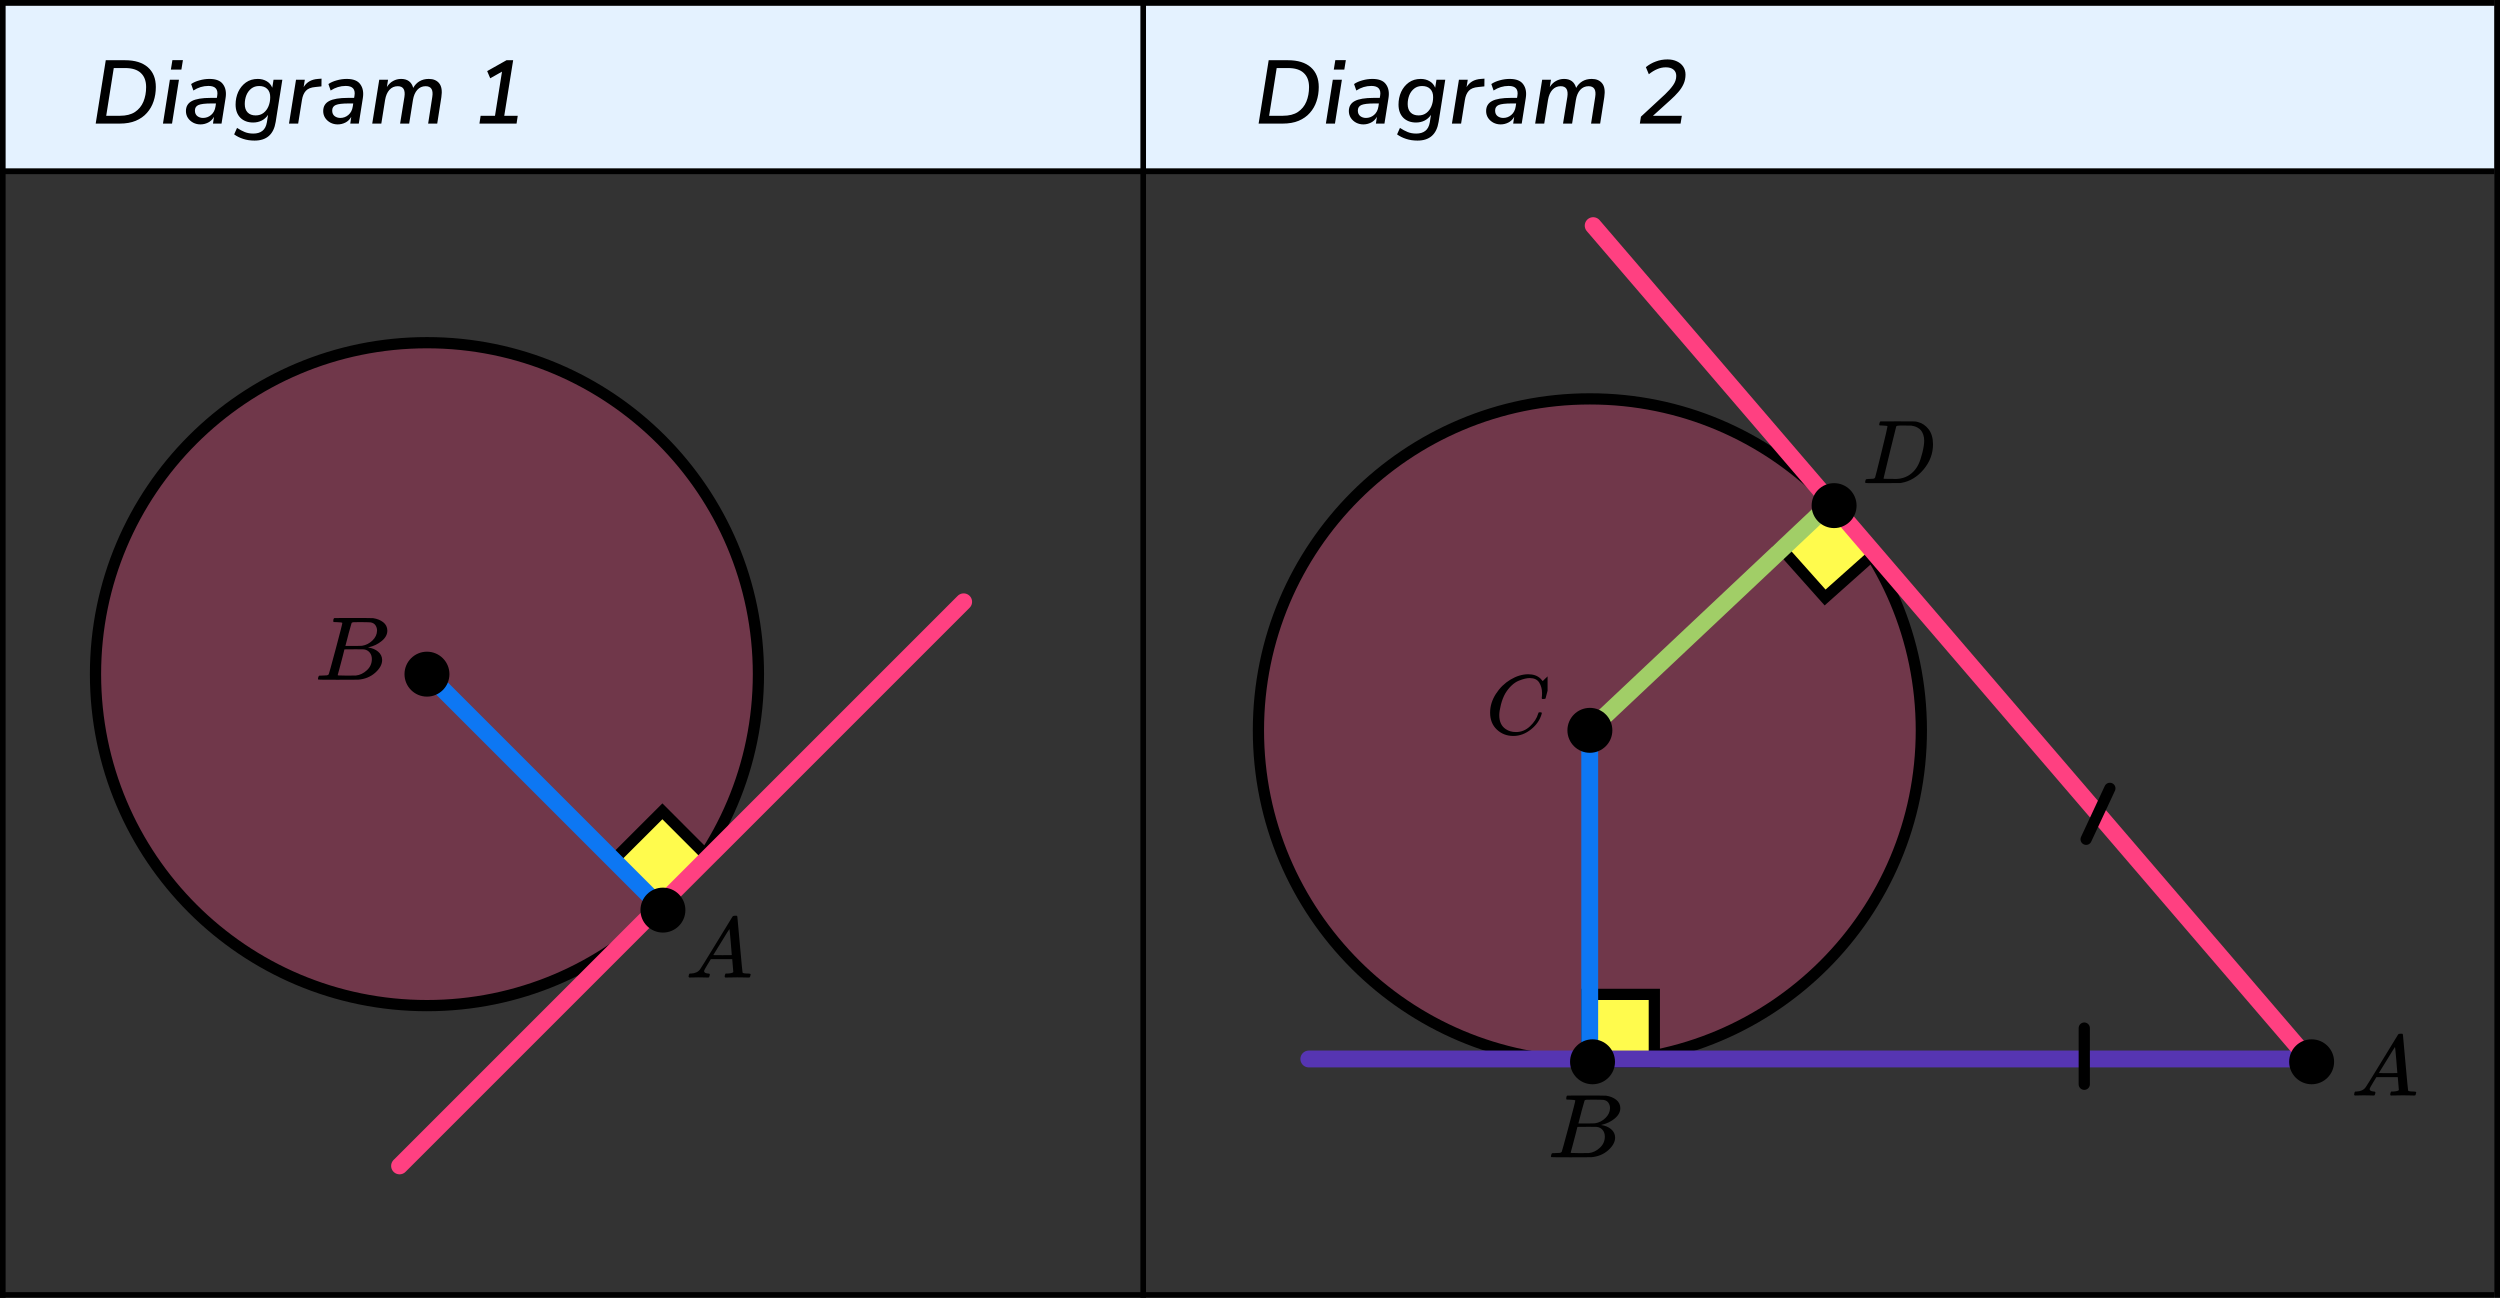 <?xml version="1.0" encoding="UTF-8"?> <svg xmlns="http://www.w3.org/2000/svg" width="445" height="231" viewBox="0 0 445 231" fill="none"><rect x="0" y="0" width="445" height="231" fill="#333333" stroke="none"/><rect width="444" height="29" transform="translate(0 1)" fill="#E4F2FF"></rect><line y1="0.5" x2="444" y2="0.5" stroke="black"></line><line y1="30.5" x2="444" y2="30.5" stroke="black"></line><line y1="230.5" x2="444" y2="230.5" stroke="black"></line><line x1="0.5" y1="2.1496e-08" x2="0.5" y2="231" stroke="black"></line><line x1="203.49" y1="2.29968e-08" x2="203.49" y2="231" stroke="black"></line><line x1="444.5" y1="2.29968e-08" x2="444.5" y2="231" stroke="black"></line><path d="M17.034 22L18.826 10.72H22.266C24.015 10.72 25.364 11.136 26.314 11.968C27.263 12.8 27.738 13.973 27.738 15.488C27.738 16.395 27.604 17.243 27.338 18.032C27.082 18.811 26.687 19.499 26.154 20.096C25.631 20.693 24.964 21.163 24.154 21.504C23.354 21.835 22.41 22 21.322 22H17.034ZM18.906 20.608H21.354C22.452 20.608 23.343 20.384 24.026 19.936C24.708 19.477 25.21 18.864 25.53 18.096C25.85 17.317 26.01 16.453 26.01 15.504C26.01 14.405 25.695 13.568 25.066 12.992C24.447 12.405 23.514 12.112 22.266 12.112H20.25L18.906 20.608ZM30.415 12.384L30.687 10.704H32.559L32.287 12.384H30.415ZM29.007 22L30.239 14.192H31.855L30.623 22H29.007ZM35.672 22.144C35.213 22.144 34.787 22.043 34.392 21.84C33.997 21.627 33.683 21.344 33.448 20.992C33.213 20.629 33.096 20.224 33.096 19.776C33.096 18.955 33.448 18.357 34.152 17.984C34.856 17.611 35.971 17.424 37.496 17.424H38.6L38.664 17.04C38.76 16.475 38.68 16.043 38.424 15.744C38.168 15.445 37.725 15.296 37.096 15.296C36.147 15.296 35.256 15.568 34.424 16.112L34.024 14.96C34.419 14.683 34.909 14.464 35.496 14.304C36.093 14.133 36.691 14.048 37.288 14.048C38.451 14.048 39.256 14.368 39.704 15.008C40.163 15.637 40.312 16.453 40.152 17.456L39.432 22H37.912L38.088 20.8C37.821 21.269 37.469 21.611 37.032 21.824C36.605 22.037 36.152 22.144 35.672 22.144ZM36.136 20.992C36.68 20.992 37.16 20.816 37.576 20.464C38.003 20.101 38.264 19.6 38.36 18.96L38.44 18.416H37.64C36.531 18.416 35.763 18.507 35.336 18.688C34.909 18.869 34.696 19.2 34.696 19.68C34.696 20.107 34.835 20.432 35.112 20.656C35.4 20.88 35.741 20.992 36.136 20.992ZM45.312 25.024C44.565 25.024 43.888 24.923 43.28 24.72C42.682 24.528 42.149 24.261 41.68 23.92L42.192 22.768C42.661 23.077 43.12 23.323 43.568 23.504C44.016 23.685 44.522 23.776 45.088 23.776C45.76 23.776 46.298 23.616 46.704 23.296C47.12 22.976 47.386 22.469 47.504 21.776L47.712 20.448C47.424 20.885 47.05 21.221 46.592 21.456C46.133 21.691 45.621 21.808 45.056 21.808C44.117 21.808 43.36 21.525 42.784 20.96C42.218 20.384 41.936 19.6 41.936 18.608C41.936 17.808 42.09 17.061 42.4 16.368C42.72 15.675 43.173 15.115 43.76 14.688C44.357 14.261 45.066 14.048 45.888 14.048C46.474 14.048 46.997 14.181 47.456 14.448C47.914 14.704 48.25 15.093 48.464 15.616L48.688 14.192H50.256L49.072 21.696C48.72 23.915 47.466 25.024 45.312 25.024ZM45.504 20.544C46.058 20.544 46.528 20.395 46.912 20.096C47.296 19.797 47.589 19.403 47.792 18.912C47.994 18.421 48.096 17.888 48.096 17.312C48.106 16.683 47.936 16.192 47.584 15.84C47.242 15.488 46.757 15.312 46.128 15.312C45.584 15.312 45.12 15.461 44.736 15.76C44.352 16.059 44.058 16.453 43.856 16.944C43.664 17.435 43.568 17.963 43.568 18.528C43.568 19.168 43.738 19.664 44.08 20.016C44.421 20.368 44.896 20.544 45.504 20.544ZM51.442 22L52.69 14.192H54.258L54.05 15.504C54.295 15.088 54.626 14.752 55.042 14.496C55.468 14.24 55.986 14.091 56.594 14.048L57.234 14L57.218 15.376L56.146 15.488C55.356 15.552 54.786 15.781 54.434 16.176C54.082 16.571 53.852 17.115 53.746 17.808L53.074 22H51.442ZM60.106 22.144C59.648 22.144 59.221 22.043 58.826 21.84C58.432 21.627 58.117 21.344 57.882 20.992C57.648 20.629 57.53 20.224 57.53 19.776C57.53 18.955 57.882 18.357 58.586 17.984C59.29 17.611 60.405 17.424 61.93 17.424H63.034L63.098 17.04C63.194 16.475 63.114 16.043 62.858 15.744C62.602 15.445 62.16 15.296 61.53 15.296C60.581 15.296 59.69 15.568 58.858 16.112L58.458 14.96C58.853 14.683 59.344 14.464 59.93 14.304C60.528 14.133 61.125 14.048 61.722 14.048C62.885 14.048 63.69 14.368 64.138 15.008C64.597 15.637 64.746 16.453 64.586 17.456L63.866 22H62.346L62.522 20.8C62.256 21.269 61.904 21.611 61.466 21.824C61.04 22.037 60.586 22.144 60.106 22.144ZM60.57 20.992C61.114 20.992 61.594 20.816 62.01 20.464C62.437 20.101 62.698 19.6 62.794 18.96L62.874 18.416H62.074C60.965 18.416 60.197 18.507 59.77 18.688C59.344 18.869 59.13 19.2 59.13 19.68C59.13 20.107 59.269 20.432 59.546 20.656C59.834 20.88 60.176 20.992 60.57 20.992ZM66.258 22L67.506 14.192H69.074L68.866 15.488C69.165 15.008 69.533 14.651 69.97 14.416C70.407 14.171 70.882 14.048 71.394 14.048C72.535 14.048 73.255 14.581 73.554 15.648C73.831 15.136 74.205 14.741 74.674 14.464C75.143 14.187 75.693 14.048 76.322 14.048C77.143 14.048 77.762 14.309 78.178 14.832C78.605 15.355 78.733 16.176 78.562 17.296L77.826 22H76.21L76.946 17.264C77.149 15.984 76.754 15.344 75.762 15.344C75.165 15.344 74.669 15.563 74.274 16C73.89 16.427 73.634 17.024 73.506 17.792L72.834 22H71.218L71.986 17.264C72.178 15.984 71.783 15.344 70.802 15.344C70.205 15.344 69.709 15.563 69.314 16C68.93 16.427 68.674 17.024 68.546 17.792L67.874 22H66.258ZM85.341 22L85.549 20.608H88.109L89.357 12.752L87.261 13.936L86.717 12.656L90.157 10.72H91.341L89.757 20.608H92.157L91.949 22H85.341Z" fill="black"></path><circle cx="76" cy="120" r="59" fill="#FF4081" fill-opacity="0.3" stroke="black" stroke-width="2"></circle><rect x="109.414" y="152.893" width="12" height="12" transform="rotate(-44.964 109.414 152.893)" fill="#FFFB4D" stroke="black" stroke-width="2"></rect><line x1="75.061" y1="118.939" x2="118.072" y2="161.951" stroke="#0D77F3" stroke-width="3"></line><line x1="171.53" y1="107.121" x2="71.121" y2="207.53" stroke="#FF4081" stroke-width="3" stroke-linecap="round"></line><circle cx="76" cy="120" r="4" fill="black"></circle><circle cx="118" cy="162" r="4" fill="black"></circle><g clip-path="url(#clip0)"><path d="M125.328 172.863C125.328 173.109 125.574 173.252 126.064 173.293C126.256 173.293 126.352 173.35 126.352 173.462C126.352 173.473 126.342 173.539 126.32 173.662C126.288 173.805 126.256 173.898 126.224 173.939C126.192 173.98 126.123 174 126.016 174C125.995 174 125.931 174 125.824 174C125.718 174 125.536 173.995 125.28 173.985C125.024 173.974 124.683 173.969 124.256 173.969C123.499 173.969 123.014 173.98 122.801 174H122.673C122.598 173.928 122.561 173.872 122.561 173.831C122.582 173.554 122.651 173.375 122.769 173.293H122.993C123.739 173.263 124.283 173.007 124.624 172.525C124.688 172.464 125.654 170.902 127.52 167.839C129.387 164.777 130.336 163.225 130.368 163.184C130.443 163.061 130.571 163 130.752 163H130.88H131.152C131.216 163.092 131.248 163.143 131.248 163.154L131.696 168.116C131.995 171.424 132.155 173.094 132.176 173.124C132.229 173.237 132.576 173.293 133.216 173.293C133.483 173.293 133.616 173.345 133.616 173.447C133.616 173.467 133.6 173.539 133.568 173.662C133.536 173.816 133.509 173.908 133.488 173.939C133.467 173.969 133.392 173.99 133.264 174C133.232 174 133.157 174 133.04 174C132.923 174 132.715 173.995 132.416 173.985C132.117 173.974 131.728 173.969 131.248 173.969C130.246 173.969 129.59 173.98 129.28 174H129.088C129.024 173.939 128.992 173.892 128.992 173.862C128.992 173.831 129.003 173.739 129.024 173.585C129.067 173.452 129.099 173.37 129.12 173.339L129.184 173.293H129.504C130.08 173.263 130.422 173.176 130.528 173.032L130.336 170.728H126.528L125.984 171.619C125.547 172.325 125.328 172.74 125.328 172.863ZM130.256 170.006C130.256 169.893 130.192 169.094 130.064 167.609C129.936 166.124 129.862 165.376 129.84 165.366L129.408 166.027C129.238 166.303 128.902 166.851 128.4 167.67L126.96 170.006L128.608 170.021C129.707 170.021 130.256 170.016 130.256 170.006Z" fill="black"></path></g><g clip-path="url(#clip1)"><path d="M59.956 110.741C59.648 110.741 59.465 110.735 59.408 110.725C59.351 110.714 59.323 110.655 59.323 110.548C59.323 110.258 59.386 110.081 59.511 110.016C59.523 110.005 60.265 110 61.738 110C64.695 110 66.254 110.011 66.413 110.032C67.133 110.14 67.732 110.381 68.212 110.757C68.691 111.133 68.937 111.627 68.948 112.239C68.948 112.926 68.617 113.543 67.955 114.091C67.293 114.638 66.533 115.009 65.677 115.202L65.506 115.25C66.236 115.347 66.836 115.594 67.304 115.991C67.772 116.388 68.012 116.882 68.023 117.473C68.023 118.257 67.612 119.014 66.79 119.744C65.968 120.474 64.958 120.887 63.759 120.984C63.679 120.995 62.474 121 60.145 121C57.861 121 56.702 120.989 56.668 120.968C56.622 120.936 56.6 120.893 56.6 120.839C56.6 120.764 56.611 120.689 56.634 120.613C56.691 120.409 56.748 120.297 56.805 120.275C56.851 120.265 56.936 120.259 57.062 120.259H57.165C57.473 120.259 57.816 120.243 58.192 120.211C58.352 120.179 58.461 120.114 58.518 120.018C58.552 119.975 58.963 118.482 59.751 115.54C60.539 112.598 60.933 111.047 60.933 110.886C60.933 110.811 60.607 110.762 59.956 110.741ZM67.116 112.239C67.116 111.917 67.03 111.616 66.859 111.337C66.687 111.058 66.408 110.875 66.019 110.789C65.939 110.768 65.414 110.752 64.444 110.741C64.215 110.741 63.976 110.741 63.724 110.741C63.473 110.741 63.273 110.746 63.125 110.757H62.902C62.731 110.768 62.623 110.821 62.577 110.918C62.554 110.961 62.371 111.605 62.029 112.851C62.029 112.883 62.023 112.915 62.012 112.947L61.481 114.977H62.868C63.793 114.977 64.324 114.966 64.461 114.944C65.146 114.837 65.757 114.526 66.293 114.01C66.83 113.495 67.104 112.904 67.116 112.239ZM66.191 117.312C66.191 116.839 66.059 116.448 65.797 116.136C65.534 115.825 65.192 115.642 64.769 115.589C64.701 115.578 64.227 115.572 63.348 115.572C62 115.572 61.321 115.578 61.309 115.589C61.309 115.61 61.212 116.002 61.018 116.764C60.824 117.527 60.624 118.284 60.419 119.035L60.111 120.163C60.111 120.205 60.179 120.227 60.316 120.227C60.453 120.227 60.916 120.238 61.703 120.259C62.72 120.259 63.268 120.254 63.348 120.243C64.056 120.168 64.706 119.857 65.3 119.309C65.894 118.761 66.191 118.096 66.191 117.312Z" fill="black"></path></g><path d="M224.034 22L225.826 10.72H229.266C231.015 10.72 232.364 11.136 233.314 11.968C234.263 12.8 234.738 13.973 234.738 15.488C234.738 16.395 234.604 17.243 234.338 18.032C234.082 18.811 233.687 19.499 233.154 20.096C232.631 20.693 231.964 21.163 231.154 21.504C230.354 21.835 229.41 22 228.322 22H224.034ZM225.906 20.608H228.354C229.452 20.608 230.343 20.384 231.026 19.936C231.708 19.477 232.21 18.864 232.53 18.096C232.85 17.317 233.01 16.453 233.01 15.504C233.01 14.405 232.695 13.568 232.066 12.992C231.447 12.405 230.514 12.112 229.266 12.112H227.25L225.906 20.608ZM237.415 12.384L237.687 10.704H239.559L239.287 12.384H237.415ZM236.007 22L237.239 14.192H238.855L237.623 22H236.007ZM242.672 22.144C242.213 22.144 241.787 22.043 241.392 21.84C240.997 21.627 240.683 21.344 240.448 20.992C240.213 20.629 240.096 20.224 240.096 19.776C240.096 18.955 240.448 18.357 241.152 17.984C241.856 17.611 242.971 17.424 244.496 17.424H245.6L245.664 17.04C245.76 16.475 245.68 16.043 245.424 15.744C245.168 15.445 244.725 15.296 244.096 15.296C243.147 15.296 242.256 15.568 241.424 16.112L241.024 14.96C241.419 14.683 241.909 14.464 242.496 14.304C243.093 14.133 243.691 14.048 244.288 14.048C245.451 14.048 246.256 14.368 246.704 15.008C247.163 15.637 247.312 16.453 247.152 17.456L246.432 22H244.912L245.088 20.8C244.821 21.269 244.469 21.611 244.032 21.824C243.605 22.037 243.152 22.144 242.672 22.144ZM243.136 20.992C243.68 20.992 244.16 20.816 244.576 20.464C245.003 20.101 245.264 19.6 245.36 18.96L245.44 18.416H244.64C243.531 18.416 242.763 18.507 242.336 18.688C241.909 18.869 241.696 19.2 241.696 19.68C241.696 20.107 241.835 20.432 242.112 20.656C242.4 20.88 242.741 20.992 243.136 20.992ZM252.312 25.024C251.565 25.024 250.888 24.923 250.28 24.72C249.682 24.528 249.149 24.261 248.68 23.92L249.192 22.768C249.661 23.077 250.12 23.323 250.568 23.504C251.016 23.685 251.522 23.776 252.088 23.776C252.76 23.776 253.298 23.616 253.704 23.296C254.12 22.976 254.386 22.469 254.504 21.776L254.712 20.448C254.424 20.885 254.05 21.221 253.592 21.456C253.133 21.691 252.621 21.808 252.056 21.808C251.117 21.808 250.36 21.525 249.784 20.96C249.218 20.384 248.936 19.6 248.936 18.608C248.936 17.808 249.09 17.061 249.4 16.368C249.72 15.675 250.173 15.115 250.76 14.688C251.357 14.261 252.066 14.048 252.888 14.048C253.474 14.048 253.997 14.181 254.456 14.448C254.914 14.704 255.25 15.093 255.464 15.616L255.688 14.192H257.256L256.072 21.696C255.72 23.915 254.466 25.024 252.312 25.024ZM252.504 20.544C253.058 20.544 253.528 20.395 253.912 20.096C254.296 19.797 254.589 19.403 254.792 18.912C254.994 18.421 255.096 17.888 255.096 17.312C255.106 16.683 254.936 16.192 254.584 15.84C254.242 15.488 253.757 15.312 253.128 15.312C252.584 15.312 252.12 15.461 251.736 15.76C251.352 16.059 251.058 16.453 250.856 16.944C250.664 17.435 250.568 17.963 250.568 18.528C250.568 19.168 250.738 19.664 251.08 20.016C251.421 20.368 251.896 20.544 252.504 20.544ZM258.442 22L259.69 14.192H261.258L261.05 15.504C261.295 15.088 261.626 14.752 262.042 14.496C262.468 14.24 262.986 14.091 263.594 14.048L264.234 14L264.218 15.376L263.146 15.488C262.356 15.552 261.786 15.781 261.434 16.176C261.082 16.571 260.852 17.115 260.746 17.808L260.074 22H258.442ZM267.106 22.144C266.648 22.144 266.221 22.043 265.826 21.84C265.432 21.627 265.117 21.344 264.882 20.992C264.648 20.629 264.53 20.224 264.53 19.776C264.53 18.955 264.882 18.357 265.586 17.984C266.29 17.611 267.405 17.424 268.93 17.424H270.034L270.098 17.04C270.194 16.475 270.114 16.043 269.858 15.744C269.602 15.445 269.16 15.296 268.53 15.296C267.581 15.296 266.69 15.568 265.858 16.112L265.458 14.96C265.853 14.683 266.344 14.464 266.93 14.304C267.528 14.133 268.125 14.048 268.722 14.048C269.885 14.048 270.69 14.368 271.138 15.008C271.597 15.637 271.746 16.453 271.586 17.456L270.866 22H269.346L269.522 20.8C269.256 21.269 268.904 21.611 268.466 21.824C268.04 22.037 267.586 22.144 267.106 22.144ZM267.57 20.992C268.114 20.992 268.594 20.816 269.01 20.464C269.437 20.101 269.698 19.6 269.794 18.96L269.874 18.416H269.074C267.965 18.416 267.197 18.507 266.77 18.688C266.344 18.869 266.13 19.2 266.13 19.68C266.13 20.107 266.269 20.432 266.546 20.656C266.834 20.88 267.176 20.992 267.57 20.992ZM273.258 22L274.506 14.192H276.074L275.866 15.488C276.165 15.008 276.533 14.651 276.97 14.416C277.407 14.171 277.882 14.048 278.394 14.048C279.535 14.048 280.255 14.581 280.554 15.648C280.831 15.136 281.205 14.741 281.674 14.464C282.143 14.187 282.693 14.048 283.322 14.048C284.143 14.048 284.762 14.309 285.178 14.832C285.605 15.355 285.733 16.176 285.562 17.296L284.826 22H283.21L283.946 17.264C284.149 15.984 283.754 15.344 282.762 15.344C282.165 15.344 281.669 15.563 281.274 16C280.89 16.427 280.634 17.024 280.506 17.792L279.834 22H278.218L278.986 17.264C279.178 15.984 278.783 15.344 277.802 15.344C277.205 15.344 276.709 15.563 276.314 16C275.93 16.427 275.674 17.024 275.546 17.792L274.874 22H273.258ZM291.893 22L292.085 20.768L296.389 16.784C296.975 16.229 297.45 15.691 297.813 15.168C298.186 14.645 298.373 14.096 298.373 13.52C298.373 13.029 298.207 12.651 297.877 12.384C297.557 12.117 297.103 11.984 296.517 11.984C295.994 11.984 295.482 12.091 294.981 12.304C294.479 12.517 293.983 12.821 293.493 13.216L292.965 11.952C293.498 11.515 294.09 11.179 294.741 10.944C295.391 10.699 296.079 10.576 296.805 10.576C297.455 10.576 298.021 10.693 298.501 10.928C298.981 11.152 299.354 11.467 299.621 11.872C299.887 12.277 300.021 12.747 300.021 13.28C300.021 13.888 299.903 14.448 299.669 14.96C299.445 15.461 299.13 15.941 298.725 16.4C298.33 16.859 297.882 17.312 297.381 17.76L294.229 20.608H299.365L299.141 22H291.893Z" fill="black"></path><circle cx="283" cy="130" r="59" fill="#FF4081" fill-opacity="0.3" stroke="black" stroke-width="2"></circle><rect x="282.47" y="177" width="12" height="12" fill="#FFFB4D" stroke="black" stroke-width="2"></rect><rect x="325.839" y="89.412" width="12" height="12" transform="rotate(48.285 325.839 89.412)" fill="#FFFB4D" stroke="black" stroke-width="2"></rect><line x1="232.97" y1="188.5" x2="409.97" y2="188.5" stroke="#5635B2" stroke-width="3" stroke-linecap="round"></line><line x1="283.585" y1="40.161" x2="410.54" y2="188.09" stroke="#FF4081" stroke-width="3" stroke-linecap="round"></line><line x1="282.97" y1="130" x2="282.97" y2="190" stroke="#0D77F3" stroke-width="3"></line><path d="M283.47 129.5L326.47 89" stroke="#A1CE67" stroke-width="3"></path><circle cx="283" cy="130" r="4" fill="black"></circle><circle cx="283.47" cy="189" r="4" fill="black"></circle><circle cx="326.47" cy="90" r="4" fill="black"></circle><circle cx="411.47" cy="189" r="4" fill="black"></circle><line x1="371" y1="183" x2="371" y2="193" stroke="black" stroke-width="2" stroke-linecap="round"></line><line x1="375.556" y1="140.329" x2="371.33" y2="149.392" stroke="black" stroke-width="2" stroke-linecap="round"></line><g clip-path="url(#clip2)"><path d="M421.798 193.863C421.798 194.109 422.043 194.252 422.534 194.293C422.726 194.293 422.822 194.35 422.822 194.462C422.822 194.473 422.811 194.539 422.79 194.662C422.758 194.805 422.726 194.898 422.694 194.939C422.662 194.98 422.593 195 422.486 195C422.465 195 422.401 195 422.294 195C422.187 195 422.006 194.995 421.75 194.985C421.494 194.974 421.153 194.969 420.726 194.969C419.969 194.969 419.484 194.98 419.27 195H419.142C419.068 194.928 419.03 194.872 419.03 194.831C419.052 194.554 419.121 194.375 419.238 194.293H419.462C420.209 194.263 420.753 194.007 421.094 193.525C421.158 193.464 422.123 191.902 423.99 188.839C425.857 185.777 426.806 184.225 426.838 184.184C426.913 184.061 427.041 184 427.222 184H427.35H427.622C427.686 184.092 427.718 184.143 427.718 184.154L428.166 189.116C428.465 192.424 428.625 194.094 428.646 194.124C428.699 194.237 429.046 194.293 429.686 194.293C429.952 194.293 430.086 194.345 430.086 194.447C430.086 194.467 430.07 194.539 430.038 194.662C430.006 194.816 429.979 194.908 429.958 194.939C429.936 194.969 429.862 194.99 429.734 195C429.702 195 429.627 195 429.51 195C429.392 195 429.185 194.995 428.886 194.985C428.587 194.974 428.198 194.969 427.718 194.969C426.715 194.969 426.059 194.98 425.75 195H425.558C425.494 194.939 425.462 194.892 425.462 194.862C425.462 194.831 425.473 194.739 425.494 194.585C425.537 194.452 425.569 194.37 425.59 194.339L425.654 194.293H425.974C426.55 194.263 426.891 194.176 426.998 194.032L426.806 191.728H422.998L422.454 192.619C422.017 193.325 421.798 193.74 421.798 193.863ZM426.726 191.006C426.726 190.893 426.662 190.094 426.534 188.609C426.406 187.124 426.331 186.376 426.31 186.366L425.878 187.027C425.707 187.303 425.371 187.851 424.87 188.67L423.43 191.006L425.078 191.021C426.177 191.021 426.726 191.016 426.726 191.006Z" fill="black"></path></g><g clip-path="url(#clip3)"><path d="M279.426 195.741C279.118 195.741 278.935 195.735 278.878 195.725C278.821 195.714 278.793 195.655 278.793 195.548C278.793 195.258 278.855 195.081 278.981 195.016C278.992 195.005 279.735 195 281.207 195C284.165 195 285.723 195.011 285.883 195.032C286.602 195.14 287.202 195.381 287.681 195.757C288.161 196.133 288.406 196.627 288.418 197.239C288.418 197.926 288.087 198.543 287.425 199.091C286.762 199.638 286.003 200.009 285.147 200.202L284.975 200.25C285.706 200.347 286.306 200.594 286.774 200.991C287.242 201.388 287.482 201.882 287.493 202.473C287.493 203.257 287.082 204.014 286.26 204.744C285.438 205.474 284.427 205.887 283.228 205.984C283.148 205.995 281.944 206 279.615 206C277.331 206 276.172 205.989 276.138 205.968C276.092 205.936 276.069 205.893 276.069 205.839C276.069 205.764 276.081 205.689 276.104 205.613C276.161 205.409 276.218 205.297 276.275 205.275C276.321 205.265 276.406 205.259 276.532 205.259H276.635C276.943 205.259 277.285 205.243 277.662 205.211C277.822 205.179 277.93 205.114 277.988 205.018C278.022 204.975 278.433 203.482 279.221 200.54C280.009 197.598 280.402 196.047 280.402 195.886C280.402 195.811 280.077 195.762 279.426 195.741ZM286.585 197.239C286.585 196.917 286.5 196.616 286.328 196.337C286.157 196.058 285.877 195.875 285.489 195.789C285.409 195.768 284.884 195.752 283.913 195.741C283.685 195.741 283.445 195.741 283.194 195.741C282.943 195.741 282.743 195.746 282.595 195.757H282.372C282.201 195.768 282.092 195.821 282.047 195.918C282.024 195.961 281.841 196.605 281.499 197.851C281.499 197.883 281.493 197.915 281.481 197.947L280.951 199.977H282.338C283.263 199.977 283.794 199.966 283.931 199.944C284.616 199.837 285.227 199.526 285.763 199.01C286.3 198.495 286.574 197.904 286.585 197.239ZM285.66 202.312C285.66 201.839 285.529 201.448 285.267 201.136C285.004 200.825 284.661 200.642 284.239 200.589C284.17 200.578 283.697 200.572 282.817 200.572C281.47 200.572 280.791 200.578 280.779 200.589C280.779 200.61 280.682 201.002 280.488 201.764C280.294 202.527 280.094 203.284 279.889 204.035L279.58 205.163C279.58 205.205 279.649 205.227 279.786 205.227C279.923 205.227 280.385 205.238 281.173 205.259C282.189 205.259 282.737 205.254 282.817 205.243C283.525 205.168 284.176 204.857 284.77 204.309C285.364 203.761 285.66 203.096 285.66 202.312Z" fill="black"></path></g><g clip-path="url(#clip4)"><path d="M265.239 126.854C265.239 125.694 265.583 124.58 266.27 123.51C266.957 122.441 267.824 121.594 268.87 120.968C269.916 120.343 270.962 120.025 272.008 120.015C272.931 120.015 273.664 120.272 274.208 120.787C274.3 120.888 274.377 120.973 274.438 121.044C274.5 121.115 274.541 121.165 274.561 121.195L274.577 121.241C274.608 121.241 274.746 121.11 274.992 120.847C275.064 120.787 275.141 120.716 275.223 120.635C275.305 120.555 275.387 120.474 275.469 120.393C275.551 120.313 275.602 120.257 275.623 120.227L275.854 120H275.946C276.09 120 276.161 120.035 276.161 120.106C276.161 120.146 275.997 120.837 275.669 122.179C275.3 123.581 275.115 124.287 275.115 124.297C275.095 124.348 275.069 124.378 275.038 124.388C275.008 124.398 274.915 124.408 274.761 124.418H274.515C274.454 124.358 274.423 124.312 274.423 124.282C274.423 124.272 274.428 124.237 274.438 124.176C274.449 124.116 274.459 124.015 274.469 123.873C274.479 123.732 274.485 123.571 274.485 123.389C274.485 122.673 274.32 122.048 273.992 121.513C273.664 120.978 273.105 120.706 272.316 120.696C272.049 120.696 271.762 120.731 271.454 120.802C271.146 120.873 270.777 120.994 270.346 121.165C269.916 121.337 269.49 121.619 269.07 122.012C268.649 122.406 268.275 122.875 267.947 123.42C267.619 123.994 267.357 124.665 267.162 125.432C266.967 126.199 266.87 126.824 266.87 127.308C266.87 128.458 267.26 129.285 268.039 129.79C268.531 130.133 269.136 130.304 269.854 130.304C270.787 130.304 271.618 129.961 272.346 129.275C273.074 128.589 273.556 127.843 273.792 127.036C273.833 126.905 273.864 126.829 273.885 126.809C273.905 126.789 273.987 126.779 274.131 126.779C274.336 126.779 274.438 126.824 274.438 126.915C274.438 126.965 274.433 127.011 274.423 127.051C274.126 128.13 273.49 129.058 272.515 129.835C271.541 130.612 270.495 131 269.377 131C268.218 131 267.239 130.622 266.439 129.865C265.639 129.109 265.239 128.105 265.239 126.854Z" fill="black"></path></g><g clip-path="url(#clip5)"><path d="M335.975 75.886C335.975 75.811 335.677 75.762 335.08 75.741C334.84 75.741 334.683 75.736 334.609 75.725C334.536 75.714 334.499 75.666 334.499 75.58C334.499 75.494 334.52 75.386 334.562 75.258C334.604 75.129 334.641 75.048 334.672 75.016C334.693 75.005 335.734 75 337.796 75C339.544 75.011 340.523 75.016 340.732 75.016C340.942 75.016 341.151 75.048 341.36 75.113C342.114 75.295 342.753 75.719 343.276 76.385C343.799 77.051 344.066 77.942 344.077 79.059C344.077 80.734 343.517 82.237 342.397 83.568C341.277 84.9 339.958 85.694 338.44 85.952L338.22 85.984L335.175 86H333.432H332.6C332.348 86 332.186 85.989 332.113 85.968C332.04 85.946 331.998 85.898 331.987 85.823C331.987 85.801 332.003 85.726 332.034 85.597C332.076 85.426 332.118 85.329 332.16 85.308C332.202 85.286 332.322 85.27 332.521 85.259C332.804 85.259 333.118 85.243 333.463 85.211C333.61 85.179 333.709 85.114 333.761 85.018C333.793 84.975 334.17 83.482 334.892 80.54C335.614 77.598 335.975 76.047 335.975 75.886ZM342.507 78.447C342.507 78.039 342.449 77.674 342.334 77.351C342.219 77.029 342.083 76.777 341.926 76.594C341.769 76.412 341.575 76.256 341.345 76.127C341.115 75.999 340.91 75.913 340.732 75.87C340.555 75.827 340.371 75.789 340.183 75.757C340.162 75.757 340.089 75.757 339.963 75.757C339.838 75.757 339.686 75.757 339.508 75.757C339.33 75.757 339.157 75.752 338.99 75.741H338.315C337.854 75.741 337.592 75.794 337.53 75.902C337.509 75.945 337.127 77.491 336.383 80.54C335.64 83.59 335.269 85.13 335.269 85.162C335.269 85.206 335.326 85.227 335.441 85.227C335.557 85.227 335.96 85.232 336.65 85.243C336.703 85.243 336.802 85.243 336.949 85.243C337.095 85.243 337.221 85.248 337.325 85.259C338.644 85.259 339.733 84.819 340.591 83.939C340.968 83.552 341.277 83.101 341.517 82.586C341.758 82.07 341.983 81.388 342.193 80.54C342.402 79.692 342.507 78.994 342.507 78.447Z" fill="black"></path></g><defs><clipPath id="clip0"><rect width="12" height="11" fill="white" transform="translate(122 163)"></rect></clipPath><clipPath id="clip1"><rect width="13" height="11" fill="white" transform="translate(56 110)"></rect></clipPath><clipPath id="clip2"><rect width="12" height="11" fill="white" transform="translate(418.47 184)"></rect></clipPath><clipPath id="clip3"><rect width="13" height="11" fill="white" transform="translate(275.47 195)"></rect></clipPath><clipPath id="clip4"><rect width="11" height="11" fill="white" transform="translate(264.47 120)"></rect></clipPath><clipPath id="clip5"><rect width="13" height="11" fill="white" transform="translate(331.47 75)"></rect></clipPath></defs></svg> 